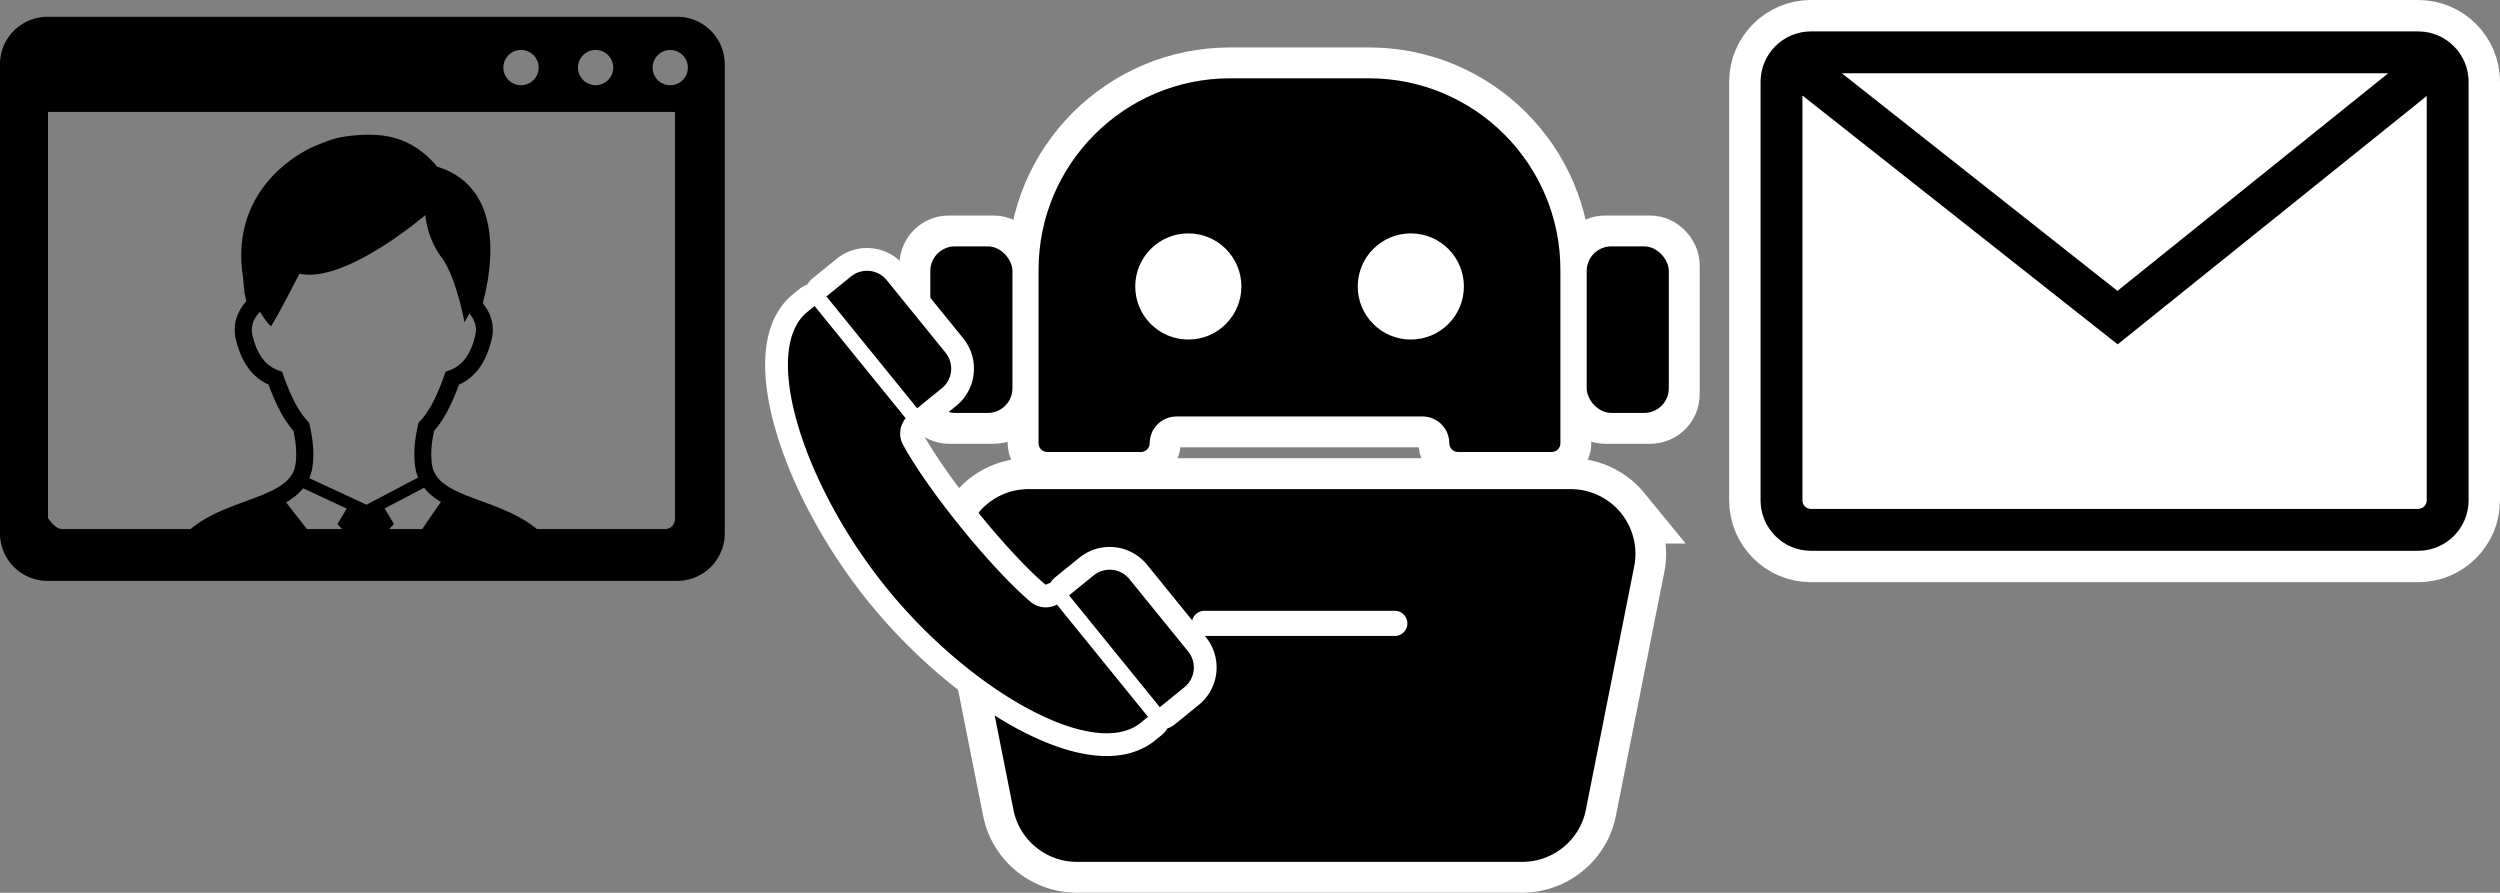 <svg xmlns="http://www.w3.org/2000/svg" viewBox="0 0 477.63 170.56"><rect x="0" y="0" width="477.63" height="170.56" fill="#808080" stroke="none"/><defs><clipPath id="a"><path fill="none" d="M18.56 20.76h96.12v84.71H18.56z"/></clipPath></defs><path d="M129.4 3.85H9.07C4.43 3.85.64 7.63.64 12.28v89.62c0 4.65 3.78 8.43 8.43 8.43h120.32c4.65 0 8.43-3.78 8.43-8.43V12.28c0-4.65-3.78-8.43-8.43-8.43zM113.79 8.9a4.01 4.01 0 110 8.02 4.01 4.01 0 010-8.02zm-14.25 0a4.01 4.01 0 110 8.02 4.01 4.01 0 010-8.02zm30.06 90.25c0 1.42-1.14 2.58-2.55 2.58H11.98c-1.41 0-2.55-1.16-3.45-2.58V20.74H129.6v78.41zm-1.55-82.22a4.01 4.01 0 110-8.02 4.01 4.01 0 010 8.02z" stroke="#000" stroke-width="1.29"/><path d="M200.09 86.35H218c.92 0 1.66-.74 1.66-1.66h0c0-2.83 2.29-5.12 5.12-5.12h47c2.83 0 5.12 2.29 5.12 5.12 0 .92.74 1.66 1.66 1.66h17.91c.92 0 1.66-.74 1.66-1.66V51.55c0-20.21-16.38-36.59-36.59-36.59H235c-20.21 0-36.59 16.38-36.59 36.59v33.14c0 .92.74 1.66 1.66 1.66z" fill="#fff" stroke="#fff" stroke-miterlimit="10" stroke-width="11.79"/><rect x="177.74" y="47.07" width="15.69" height="31.82" rx="3.54" ry="3.54" fill="#fff" stroke="#fff" stroke-miterlimit="10" stroke-width="11.79"/><rect x="303.14" y="47.07" width="15.69" height="31.82" rx="3.54" ry="3.54" fill="#fff" stroke="#fff" stroke-miterlimit="10" stroke-width="11.79"/><path d="M300.09 93.44h-103.6c-3.71 0-7.19 1.65-9.55 4.51-2.36 2.87-3.29 6.6-2.57 10.24l9.24 46.52c1.14 5.76 6.24 9.94 12.11 9.94h85.11c5.87 0 10.97-4.18 12.11-9.94l9.24-46.52c.72-3.64-.21-7.37-2.57-10.24a12.303 12.303 0 00-9.55-4.51z" fill="#fff" stroke="#fff" stroke-miterlimit="10" stroke-width="11.79"/><path d="M261.55 14.96h-26.54c-20.21 0-36.59 16.38-36.59 36.59v33.14c0 .92.74 1.66 1.66 1.66h17.91c.92 0 1.66-.74 1.66-1.66 0-2.83 2.29-5.12 5.12-5.12h47c2.83 0 5.12 2.29 5.12 5.12 0 .92.74 1.66 1.66 1.66h17.91c.92 0 1.66-.74 1.66-1.66V51.55c0-20.21-16.38-36.59-36.59-36.59z"/><circle cx="227.03" cy="54.73" r="10.14" fill="#fff"/><circle cx="269.54" cy="54.73" r="10.14" fill="#fff"/><rect x="177.74" y="47.07" width="15.69" height="31.82" rx="4.7" ry="4.7"/><rect x="303.14" y="47.07" width="15.69" height="31.82" rx="4.7" ry="4.7"/><path d="M290.84 162.18h-85.11c-4.71 0-8.77-3.33-9.68-7.95l-9.24-46.52c-1.21-6.11 3.46-11.8 9.68-11.8h103.6c6.23 0 10.9 5.69 9.68 11.8l-9.24 46.52a9.873 9.873 0 01-9.68 7.95z"/><path d="M290.84 164.66h-85.11c-5.87 0-10.97-4.18-12.11-9.94l-9.24-46.52c-.72-3.64.21-7.37 2.57-10.24 2.35-2.87 5.83-4.51 9.55-4.51h103.6a12.35 12.35 0 0112.12 14.75l-9.24 46.52c-1.14 5.76-6.24 9.94-12.11 9.94zm-94.35-66.27c-2.22 0-4.31.98-5.72 2.7a7.377 7.377 0 00-1.54 6.13l9.24 46.52a7.416 7.416 0 007.25 5.95h85.11c3.52 0 6.57-2.5 7.25-5.95l9.24-46.52c.43-2.18-.13-4.42-1.54-6.13a7.356 7.356 0 00-5.72-2.7h-103.6z"/><path d="M266.48 121.5H230.1a2.4 2.4 0 010-4.8h36.38a2.4 2.4 0 010 4.8z" fill="#fff"/><path d="M345.99 6H462c5.31 0 9.63 4.31 9.63 9.63V95.6c0 5.31-4.32 9.63-9.63 9.63H345.99c-5.31 0-9.63-4.32-9.63-9.63V15.63c0-5.31 4.32-9.63 9.63-9.63z" fill="#fff" stroke="#fff" stroke-linecap="round" stroke-linejoin="round" stroke-width="12"/><path d="M462 6H345.99c-5.31 0-9.63 4.32-9.63 9.63V95.6c0 5.31 4.32 9.63 9.63 9.63H462c5.31 0 9.63-4.32 9.63-9.63V15.63c0-5.31-4.32-9.63-9.63-9.63zm-5.73 8l-51.73 41.57L351.89 14h104.38zM462 97.23H345.99c-.9 0-1.63-.73-1.63-1.63V18.25l60.22 47.54 59.05-47.45v77.25c0 .9-.73 1.63-1.63 1.63z"/><path d="M179.84 74.07a4.697 4.697 0 00.69-6.6l-11.24-13.85a4.697 4.697 0 00-6.6-.69c-.04.03-.51.42-4.59 3.73l17.15 21.13 4.59-3.73zm16.73 40.83s-5.07-4.15-13.04-13.98c-7.97-9.83-11-15.64-11-15.64a4.68 4.68 0 01.31-5.37l-17.23-21.23c-.41.33-.82.66-1.27 1.03-8.85 7.18-.8 32.86 15.19 52.57 15.99 19.7 39.47 32.86 48.32 25.68.45-.37.87-.7 1.27-1.03l-17.23-21.23c-1.74.86-3.87.58-5.32-.8zm19.08-4.17a4.698 4.698 0 00-6.6-.69l-4.59 3.73 17.15 21.13c4.08-3.31 4.56-3.7 4.59-3.73a4.697 4.697 0 00.69-6.6l-11.24-13.85z" fill="#fff" stroke="#fff" stroke-linecap="round" stroke-linejoin="round" stroke-width="9"/><path d="M179.84 74.07a4.697 4.697 0 00.69-6.6l-11.24-13.85a4.697 4.697 0 00-6.6-.69c-.04.03-.51.42-4.59 3.73l17.15 21.13 4.59-3.73zm16.73 40.83s-5.07-4.15-13.04-13.98c-7.97-9.83-11-15.64-11-15.64a4.68 4.68 0 01.31-5.37l-17.23-21.23c-.41.33-.82.66-1.27 1.03-8.85 7.18-.8 32.86 15.19 52.57 15.99 19.7 39.47 32.86 48.32 25.68.45-.37.87-.7 1.27-1.03l-17.23-21.23c-1.74.86-3.87.58-5.32-.8zm19.08-4.17a4.698 4.698 0 00-6.6-.69l-4.59 3.73 17.15 21.13c4.08-3.31 4.56-3.7 4.59-3.73a4.697 4.697 0 00.69-6.6l-11.24-13.85z" stroke="#000" stroke-miterlimit="10" stroke-width=".3"/><g clip-path="url(#a)"><path d="M107.76 109.17c-.39-1.46-.94-2.76-1.62-3.93-1.19-2.04-2.77-3.63-4.5-4.89-1.3-.95-2.7-1.71-4.11-2.38-2.12-.99-4.29-1.76-6.3-2.5-2-.74-3.84-1.46-5.26-2.3-.52-.31-.99-.63-1.4-.96-.61-.51-1.07-1.05-1.42-1.65s-.57-1.28-.66-2.13c-.06-.6-.09-1.18-.09-1.72 0-1.6.24-2.99.54-4.41.9-1.01 1.72-2.22 2.49-3.66s1.52-3.14 2.25-5.14c.47-.22.95-.47 1.41-.78 1.06-.72 2.06-1.7 2.9-3.03s1.51-2.97 1.97-5c.13-.56.19-1.12.19-1.67 0-1.15-.27-2.25-.73-3.23-.32-.68-.72-1.3-1.19-1.87.24-.88.53-2.07.79-3.47.36-1.94.66-4.26.66-6.7 0-1.57-.12-3.2-.44-4.81-.24-1.2-.59-2.4-1.09-3.55-.75-1.72-1.83-3.34-3.35-4.68-1.4-1.24-3.15-2.22-5.27-2.86-.89-1.07-1.82-1.98-2.78-2.74-1.61-1.28-3.3-2.14-5.03-2.66-1.73-.52-3.47-.71-5.22-.71a32.049 32.049 0 00-4.98.41c-.96.16-1.75.37-2.51.64-.77.26-1.5.57-2.47.95-.37.15-.85.36-1.43.65a25.9 25.9 0 00-3.72 2.31c-2.1 1.56-4.42 3.77-6.22 6.76-.9 1.49-1.67 3.18-2.22 5.07-.55 1.9-.86 3.98-.86 6.27 0 1.42.13 2.92.39 4.5 0 .11 0 .22.01.32.01.19.03.4.05.61.03.31.07.64.1.91.02.13.03.25.04.35v.34l.39 1.71a8.73 8.73 0 00-1.4 2.03c-.52 1.04-.83 2.2-.82 3.44 0 .55.06 1.11.18 1.67.31 1.36.71 2.54 1.19 3.56.72 1.55 1.63 2.75 2.64 3.65.78.7 1.62 1.21 2.45 1.59.73 2 1.47 3.69 2.25 5.14.77 1.44 1.59 2.64 2.49 3.66.3 1.42.54 2.81.54 4.42 0 .54-.02 1.11-.09 1.72-.06.58-.19 1.09-.38 1.54-.28.68-.68 1.25-1.23 1.8-.55.54-1.25 1.04-2.07 1.51-.84.48-1.81.92-2.87 1.35-1.85.75-3.96 1.46-6.1 2.31-1.61.64-3.23 1.37-4.78 2.29a19.07 19.07 0 00-3.31 2.42c-1.54 1.4-2.87 3.16-3.78 5.34-.92 2.17-1.43 4.75-1.43 7.79 0 .43.09.84.24 1.22.14.35.33.68.55.99.42.58.97 1.09 1.64 1.59 1.17.87 2.73 1.68 4.75 2.44 3.03 1.14 7.08 2.16 12.33 2.91 5.24.74 11.67 1.21 19.42 1.21 6.71 0 12.44-.35 17.26-.93 3.62-.43 6.72-.99 9.36-1.64 1.98-.49 3.69-1.02 5.16-1.57 1.1-.42 2.07-.85 2.91-1.3.63-.34 1.19-.68 1.68-1.04.74-.53 1.33-1.09 1.78-1.71.22-.31.41-.65.55-1 .13-.36.22-.76.22-1.16 0-2.08-.24-3.95-.69-5.61zm-41.64 1.46L54.66 95.98c.6-.35 1.16-.73 1.7-1.15.57-.46 1.09-.96 1.56-1.54l8.33 3.87-1.78 2.97 2.75 2.92-1.1 7.59zm-7.03-19.29c.34-.79.57-1.64.66-2.57.08-.72.11-1.4.11-2.05 0-2.12-.35-3.91-.7-5.53l-.1-.44-.31-.33c-.79-.83-1.54-1.9-2.3-3.31-.76-1.42-1.52-3.18-2.3-5.37l-.25-.72-.72-.26c-.5-.18-.98-.42-1.44-.73-.7-.47-1.36-1.11-1.97-2.07-.61-.96-1.15-2.24-1.55-3.97-.07-.33-.11-.65-.11-.96 0-.69.17-1.35.49-1.99.26-.52.62-1.02 1.07-1.46.75 1.13 1.36 2.02 1.59 2.24.73.73.5.51.74.15 0 0 .83-1.16 5.21-9.68 8.76 1.95 24.07-11.21 24.07-11.21s.18 4.25 3.11 8.14c2.77 3.69 4.35 12.36 4.35 12.36s.38-.71.94-1.67c.34.39.62.82.82 1.26.28.6.42 1.22.42 1.86 0 .31-.03.63-.11.96-.26 1.16-.59 2.11-.96 2.9-.55 1.19-1.19 2-1.87 2.61-.67.6-1.39.99-2.13 1.26l-.72.26-.25.72c-.78 2.2-1.54 3.96-2.3 5.38-.76 1.42-1.52 2.48-2.31 3.31l-.31.33-.1.44c-.35 1.61-.7 3.41-.7 5.53 0 .65.03 1.33.11 2.05.09.84.28 1.63.57 2.36.01.03.03.07.04.1l-9.86 5.19-10.92-5.07zm14.6 19.82l-1.18-8.12 2.76-2.92-1.78-2.98 7.54-3.96c.21.27.43.53.66.77.75.77 1.61 1.4 2.54 1.95L73.7 111.16z"/></g></svg>